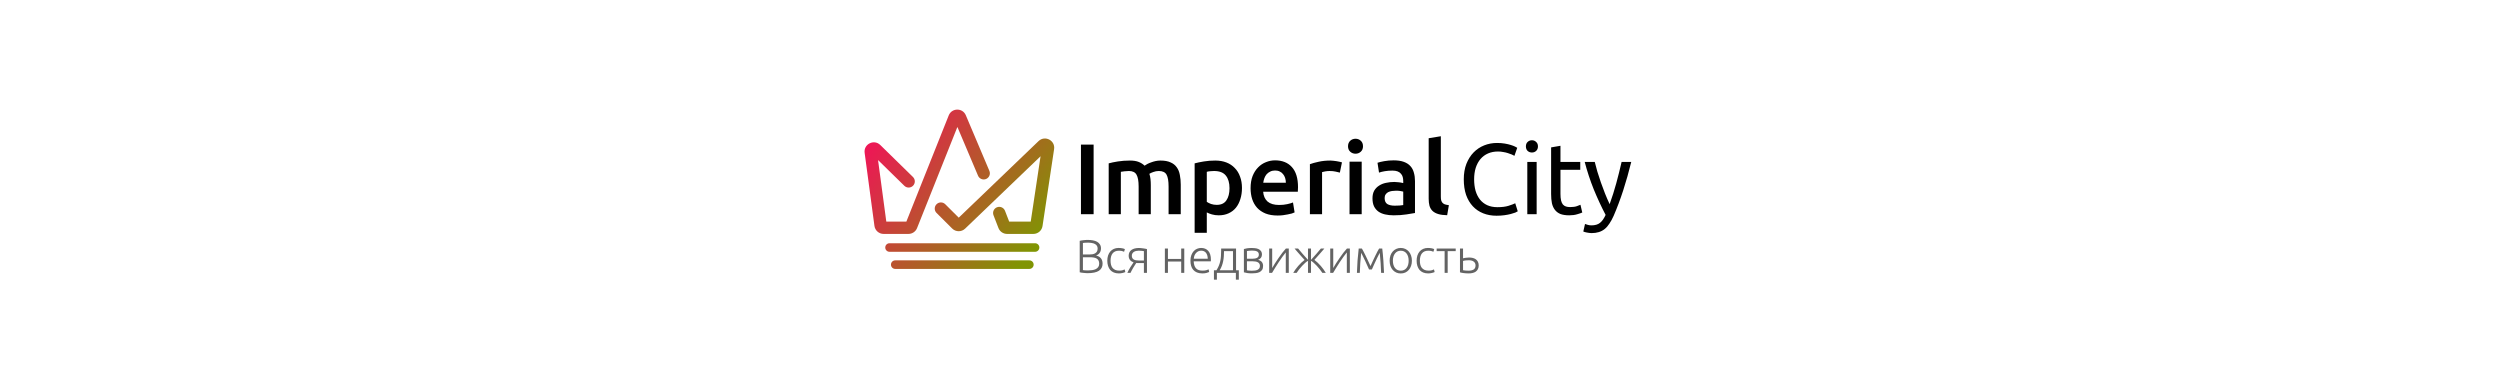 <?xml version="1.0" encoding="UTF-8"?> <svg xmlns="http://www.w3.org/2000/svg" width="1000" height="156" viewBox="0 0 1000 156" fill="none"> <rect width="1000" height="156" fill="white"></rect> <path fill-rule="evenodd" clip-rule="evenodd" d="M386.328 46.1C385.04 43.057 380.712 43.102 379.487 46.172L362.549 88.637H354.521L351.219 64.025L361.739 74.32C362.712 75.273 364.273 75.256 365.226 74.282C366.178 73.309 366.161 71.748 365.188 70.796L352.108 57.995C349.593 55.534 345.388 57.643 345.855 61.13L349.776 90.361C350.023 92.197 351.59 93.568 353.442 93.568H363.385C364.899 93.568 366.259 92.646 366.82 91.24L382.957 50.784L391.213 70.281C391.744 71.535 393.191 72.121 394.445 71.591C395.699 71.059 396.285 69.612 395.754 68.359L386.328 46.1Z" fill="url(#paint0_linear_1241_769)"></path> <path fill-rule="evenodd" clip-rule="evenodd" d="M416.224 62.504L412.29 88.637H403.672L401.999 84.315C401.507 83.045 400.079 82.414 398.809 82.905C397.539 83.397 396.908 84.825 397.4 86.095L399.378 91.205C399.929 92.629 401.299 93.568 402.827 93.568H413.351C415.181 93.568 416.736 92.23 417.008 90.42L421.639 59.66C422.164 56.17 417.968 53.997 415.421 56.441L383.497 87.065L378.102 81.689C377.137 80.728 375.576 80.73 374.614 81.695C373.653 82.66 373.656 84.221 374.621 85.182L380.87 91.409C382.294 92.828 384.59 92.849 386.041 91.458L416.224 62.504Z" fill="url(#paint1_linear_1241_769)"></path> <path fill-rule="evenodd" clip-rule="evenodd" d="M354.101 99.006C354.101 98.061 354.868 97.294 355.813 97.294H414.031C414.977 97.294 415.744 98.061 415.744 99.006C415.744 99.952 414.977 100.718 414.031 100.718H355.813C354.868 100.718 354.101 99.952 354.101 99.006Z" fill="url(#paint2_linear_1241_769)"></path> <path fill-rule="evenodd" clip-rule="evenodd" d="M356.384 105.855C356.384 104.91 357.151 104.143 358.097 104.143H411.749C412.694 104.143 413.461 104.91 413.461 105.855C413.461 106.801 412.694 107.568 411.749 107.568H358.097C357.151 107.568 356.384 106.801 356.384 105.855Z" fill="url(#paint3_linear_1241_769)"></path> <path d="M435.017 109.27C434.803 109.27 434.551 109.257 434.262 109.232C433.985 109.22 433.696 109.195 433.394 109.157C433.105 109.132 432.828 109.1 432.564 109.063C432.3 109.012 432.073 108.962 431.885 108.912V96.327C432.111 96.264 432.363 96.214 432.639 96.176C432.916 96.126 433.199 96.088 433.488 96.063C433.79 96.025 434.08 96 434.356 95.987C434.646 95.975 434.91 95.969 435.149 95.969C435.853 95.969 436.52 96.025 437.149 96.138C437.79 96.251 438.35 96.44 438.828 96.704C439.306 96.968 439.683 97.321 439.96 97.761C440.249 98.189 440.394 98.723 440.394 99.365C440.394 100.069 440.211 100.673 439.847 101.176C439.494 101.666 439.017 102.006 438.413 102.195C438.79 102.283 439.136 102.409 439.45 102.572C439.765 102.736 440.042 102.949 440.281 103.214C440.52 103.465 440.702 103.78 440.828 104.157C440.966 104.522 441.035 104.962 441.035 105.478C441.035 106.71 440.545 107.654 439.564 108.308C438.583 108.949 437.067 109.27 435.017 109.27ZM433.168 102.893V108.044C433.356 108.069 433.639 108.1 434.017 108.138C434.394 108.163 434.778 108.176 435.168 108.176C435.746 108.176 436.306 108.138 436.847 108.063C437.4 107.987 437.884 107.849 438.3 107.647C438.715 107.446 439.048 107.169 439.3 106.817C439.551 106.465 439.677 106.012 439.677 105.459C439.677 104.956 439.589 104.541 439.413 104.214C439.237 103.874 438.985 103.61 438.658 103.421C438.331 103.22 437.928 103.082 437.451 103.006C436.985 102.931 436.463 102.893 435.885 102.893H433.168ZM433.168 101.799H435.658C436.124 101.799 436.564 101.767 436.979 101.704C437.394 101.629 437.752 101.503 438.054 101.327C438.369 101.138 438.614 100.893 438.79 100.591C438.966 100.277 439.054 99.88 439.054 99.402C439.054 98.975 438.96 98.616 438.771 98.327C438.583 98.025 438.312 97.78 437.96 97.591C437.62 97.402 437.212 97.27 436.734 97.195C436.256 97.107 435.727 97.063 435.149 97.063C434.683 97.063 434.287 97.075 433.96 97.1C433.646 97.126 433.381 97.157 433.168 97.195V101.799ZM447.542 109.364C446.788 109.364 446.121 109.245 445.542 109.006C444.964 108.767 444.48 108.427 444.09 107.987C443.712 107.534 443.423 107 443.222 106.383C443.021 105.754 442.92 105.063 442.92 104.308C442.92 103.541 443.021 102.843 443.222 102.214C443.436 101.585 443.737 101.044 444.127 100.591C444.517 100.138 444.989 99.792 445.542 99.553C446.096 99.302 446.719 99.176 447.41 99.176C447.939 99.176 448.429 99.22 448.882 99.308C449.347 99.396 449.706 99.509 449.957 99.648L449.637 100.704C449.385 100.578 449.102 100.478 448.788 100.402C448.473 100.327 448.052 100.289 447.524 100.289C446.442 100.289 445.618 100.641 445.052 101.346C444.498 102.038 444.222 103.025 444.222 104.308C444.222 104.887 444.285 105.421 444.41 105.912C444.536 106.39 444.737 106.805 445.014 107.157C445.303 107.497 445.668 107.767 446.108 107.968C446.561 108.157 447.108 108.251 447.75 108.251C448.278 108.251 448.719 108.195 449.071 108.081C449.435 107.956 449.7 107.849 449.863 107.761L450.127 108.817C449.901 108.943 449.542 109.063 449.052 109.176C448.574 109.302 448.071 109.364 447.542 109.364ZM454.523 105.176C454.334 105.465 454.126 105.78 453.9 106.119C453.686 106.459 453.472 106.805 453.259 107.157C453.057 107.509 452.862 107.861 452.674 108.213C452.485 108.553 452.328 108.868 452.202 109.157H450.938C451.265 108.415 451.661 107.666 452.126 106.912C452.592 106.157 453.026 105.497 453.428 104.931C453.177 104.855 452.932 104.748 452.693 104.61C452.466 104.471 452.259 104.295 452.07 104.081C451.894 103.868 451.749 103.616 451.636 103.327C451.523 103.025 451.466 102.685 451.466 102.308C451.466 101.767 451.567 101.302 451.768 100.912C451.982 100.522 452.265 100.201 452.617 99.95C452.982 99.698 453.409 99.509 453.9 99.383C454.403 99.258 454.938 99.195 455.504 99.195C455.755 99.195 456.032 99.207 456.334 99.233C456.648 99.258 456.957 99.295 457.258 99.346C457.573 99.383 457.862 99.427 458.126 99.478C458.391 99.528 458.611 99.579 458.787 99.629V109.157H457.56V105.232H455.806C455.529 105.232 455.277 105.232 455.051 105.232C454.837 105.22 454.661 105.201 454.523 105.176ZM457.56 100.459C457.409 100.421 457.164 100.383 456.825 100.346C456.485 100.295 456.051 100.27 455.523 100.27C455.17 100.27 454.825 100.308 454.485 100.383C454.158 100.446 453.862 100.56 453.598 100.723C453.334 100.887 453.12 101.1 452.957 101.365C452.806 101.616 452.73 101.931 452.73 102.308C452.73 102.673 452.799 102.981 452.938 103.232C453.076 103.471 453.271 103.666 453.523 103.817C453.774 103.956 454.076 104.056 454.428 104.119C454.793 104.182 455.196 104.214 455.636 104.214H457.56V100.459ZM473.707 109.157H472.48V104.61H467.178V109.157H465.952V99.402H467.178V103.572H472.48V99.402H473.707V109.157ZM476.178 104.27C476.178 103.415 476.298 102.673 476.537 102.044C476.788 101.402 477.109 100.868 477.499 100.44C477.902 100.012 478.354 99.698 478.857 99.497C479.373 99.283 479.901 99.176 480.442 99.176C481.637 99.176 482.587 99.566 483.291 100.346C484.008 101.126 484.367 102.327 484.367 103.949C484.367 104.05 484.361 104.151 484.348 104.251C484.348 104.352 484.342 104.446 484.329 104.534H477.48C477.518 105.729 477.813 106.647 478.367 107.289C478.92 107.93 479.801 108.251 481.008 108.251C481.675 108.251 482.203 108.188 482.593 108.063C482.983 107.937 483.266 107.83 483.442 107.742L483.669 108.798C483.493 108.899 483.159 109.018 482.669 109.157C482.191 109.295 481.625 109.364 480.971 109.364C480.115 109.364 479.386 109.239 478.782 108.987C478.178 108.735 477.681 108.383 477.291 107.93C476.902 107.478 476.619 106.943 476.442 106.327C476.266 105.698 476.178 105.012 476.178 104.27ZM483.103 103.497C483.078 102.478 482.839 101.685 482.386 101.119C481.933 100.553 481.291 100.27 480.461 100.27C480.021 100.27 479.625 100.358 479.273 100.534C478.933 100.711 478.631 100.949 478.367 101.251C478.115 101.541 477.914 101.88 477.763 102.27C477.625 102.66 477.543 103.069 477.518 103.497H483.103ZM494.42 108.119H495.534V111.855H494.345V109.157H486.76V111.855H485.572V108.119H486.572C486.987 107.465 487.314 106.836 487.553 106.232C487.804 105.629 487.993 105.012 488.119 104.383C488.257 103.754 488.345 103.094 488.383 102.402C488.433 101.698 488.458 100.931 488.458 100.1V99.402H494.42V108.119ZM489.609 100.44C489.609 101.119 489.584 101.786 489.534 102.44C489.496 103.094 489.414 103.742 489.288 104.383C489.163 105.025 488.987 105.66 488.76 106.289C488.534 106.905 488.238 107.515 487.873 108.119H493.194V100.44H489.609ZM500.707 99.195C501.085 99.195 501.506 99.22 501.972 99.27C502.45 99.308 502.896 99.415 503.311 99.591C503.726 99.754 504.072 100.019 504.349 100.383C504.638 100.736 504.783 101.22 504.783 101.836C504.783 102.314 504.644 102.742 504.368 103.119C504.091 103.484 503.714 103.754 503.236 103.931C503.94 104.119 504.449 104.421 504.764 104.836C505.078 105.251 505.236 105.761 505.236 106.364C505.236 107.019 505.104 107.547 504.839 107.949C504.575 108.339 504.223 108.641 503.783 108.855C503.355 109.056 502.865 109.188 502.311 109.251C501.77 109.314 501.217 109.346 500.651 109.346C499.972 109.346 499.374 109.302 498.858 109.213C498.355 109.125 497.921 109.031 497.557 108.93V99.61C497.871 99.509 498.286 99.415 498.802 99.327C499.318 99.239 499.953 99.195 500.707 99.195ZM498.783 103.497H501.009C501.764 103.497 502.374 103.371 502.839 103.119C503.305 102.868 503.538 102.446 503.538 101.855C503.538 101.478 503.456 101.182 503.292 100.968C503.129 100.755 502.915 100.597 502.651 100.497C502.387 100.383 502.085 100.314 501.745 100.289C501.406 100.251 501.066 100.233 500.726 100.233C500.311 100.233 499.915 100.258 499.538 100.308C499.16 100.346 498.909 100.383 498.783 100.421V103.497ZM498.783 104.515V108.1C498.846 108.125 498.946 108.151 499.085 108.176C499.236 108.188 499.399 108.207 499.575 108.232C499.764 108.245 499.959 108.258 500.16 108.27C500.374 108.283 500.575 108.289 500.764 108.289C501.192 108.289 501.6 108.264 501.99 108.213C502.38 108.163 502.72 108.069 503.009 107.93C503.299 107.78 503.531 107.585 503.707 107.346C503.883 107.094 503.971 106.767 503.971 106.364C503.971 106.012 503.896 105.717 503.745 105.478C503.607 105.239 503.405 105.05 503.141 104.912C502.89 104.773 502.588 104.673 502.236 104.61C501.896 104.547 501.525 104.515 501.122 104.515H498.783ZM514.309 100.968C513.932 101.421 513.491 101.993 512.988 102.685C512.498 103.377 511.995 104.107 511.479 104.874C510.976 105.641 510.491 106.402 510.026 107.157C509.561 107.912 509.158 108.578 508.819 109.157H507.668V99.402H508.875V107.214C509.177 106.673 509.548 106.05 509.988 105.346C510.441 104.629 510.919 103.912 511.422 103.195C511.925 102.465 512.429 101.767 512.932 101.1C513.447 100.434 513.925 99.868 514.366 99.402H515.516V109.157H514.309V100.968ZM529.759 99.402C529.483 99.729 529.168 100.094 528.816 100.497C528.476 100.899 528.124 101.302 527.759 101.704C527.407 102.107 527.055 102.503 526.703 102.893C526.363 103.283 526.049 103.635 525.759 103.949C526.187 104.264 526.621 104.635 527.061 105.063C527.502 105.478 527.923 105.918 528.325 106.383C528.728 106.849 529.099 107.32 529.439 107.798C529.778 108.276 530.074 108.729 530.325 109.157H528.948C528.659 108.704 528.319 108.232 527.929 107.742C527.539 107.239 527.137 106.767 526.722 106.327C526.307 105.874 525.892 105.471 525.476 105.119C525.074 104.754 524.715 104.49 524.401 104.327V109.157H523.194V104.327C522.879 104.49 522.514 104.754 522.099 105.119C521.697 105.471 521.288 105.874 520.873 106.327C520.458 106.767 520.049 107.239 519.646 107.742C519.256 108.232 518.923 108.704 518.646 109.157H517.288C517.527 108.729 517.816 108.276 518.156 107.798C518.508 107.32 518.885 106.849 519.288 106.383C519.69 105.918 520.106 105.478 520.533 105.063C520.973 104.648 521.407 104.283 521.835 103.968C521.546 103.654 521.225 103.302 520.873 102.912C520.533 102.522 520.181 102.126 519.816 101.723C519.464 101.308 519.112 100.905 518.76 100.516C518.407 100.113 518.093 99.742 517.816 99.402H519.231C519.747 100.031 520.338 100.729 521.005 101.497C521.672 102.264 522.401 103.082 523.194 103.949V99.402H524.401V103.949C525.193 103.082 525.923 102.264 526.59 101.497C527.256 100.729 527.848 100.031 528.363 99.402H529.759ZM538.732 100.968C538.355 101.421 537.914 101.993 537.411 102.685C536.921 103.377 536.418 104.107 535.902 104.874C535.399 105.641 534.915 106.402 534.449 107.157C533.984 107.912 533.581 108.578 533.242 109.157H532.091V99.402H533.298V107.214C533.6 106.673 533.971 106.05 534.411 105.346C534.864 104.629 535.342 103.912 535.845 103.195C536.348 102.465 536.852 101.767 537.355 101.1C537.87 100.434 538.348 99.868 538.789 99.402H539.94V109.157H538.732V100.968ZM547.617 107.798C547.541 107.61 547.428 107.352 547.277 107.025C547.126 106.685 546.956 106.314 546.768 105.912C546.591 105.497 546.397 105.063 546.183 104.61C545.969 104.144 545.755 103.698 545.541 103.27C545.34 102.843 545.145 102.44 544.956 102.063C544.768 101.685 544.604 101.377 544.466 101.138C544.302 102.585 544.183 103.962 544.107 105.27C544.032 106.566 543.969 107.861 543.919 109.157H542.768C542.818 107.534 542.9 105.899 543.013 104.251C543.139 102.604 543.296 100.987 543.485 99.402H544.749C544.912 99.666 545.12 100.044 545.371 100.534C545.636 101.025 545.919 101.585 546.22 102.214C546.535 102.83 546.856 103.503 547.183 104.232C547.522 104.949 547.862 105.679 548.202 106.421C548.541 105.679 548.874 104.949 549.201 104.232C549.541 103.503 549.862 102.83 550.164 102.214C550.478 101.585 550.761 101.025 551.013 100.534C551.264 100.044 551.478 99.666 551.654 99.402H552.9C553.088 100.987 553.239 102.604 553.352 104.251C553.478 105.899 553.566 107.534 553.616 109.157H552.447C552.396 107.861 552.334 106.566 552.258 105.27C552.183 103.962 552.063 102.585 551.9 101.138C551.761 101.39 551.598 101.704 551.409 102.082C551.22 102.446 551.019 102.843 550.805 103.27C550.604 103.698 550.396 104.144 550.183 104.61C549.969 105.063 549.768 105.497 549.579 105.912C549.403 106.314 549.239 106.685 549.088 107.025C548.937 107.352 548.824 107.61 548.749 107.798H547.617ZM564.761 104.289C564.761 105.056 564.648 105.754 564.421 106.383C564.207 107.012 563.899 107.547 563.497 107.987C563.107 108.427 562.641 108.773 562.1 109.025C561.56 109.264 560.962 109.383 560.308 109.383C559.654 109.383 559.056 109.264 558.516 109.025C557.975 108.773 557.503 108.427 557.1 107.987C556.711 107.547 556.402 107.012 556.176 106.383C555.962 105.754 555.855 105.056 555.855 104.289C555.855 103.522 555.962 102.824 556.176 102.195C556.402 101.566 556.711 101.031 557.1 100.591C557.503 100.138 557.975 99.792 558.516 99.553C559.056 99.302 559.654 99.176 560.308 99.176C560.962 99.176 561.56 99.302 562.1 99.553C562.641 99.792 563.107 100.138 563.497 100.591C563.899 101.031 564.207 101.566 564.421 102.195C564.648 102.824 564.761 103.522 564.761 104.289ZM563.459 104.289C563.459 103.069 563.176 102.1 562.61 101.383C562.044 100.654 561.277 100.289 560.308 100.289C559.339 100.289 558.572 100.654 558.006 101.383C557.44 102.1 557.157 103.069 557.157 104.289C557.157 105.509 557.44 106.478 558.006 107.195C558.572 107.912 559.339 108.27 560.308 108.27C561.277 108.27 562.044 107.912 562.61 107.195C563.176 106.478 563.459 105.509 563.459 104.289ZM571.271 109.364C570.516 109.364 569.849 109.245 569.271 109.006C568.692 108.767 568.208 108.427 567.818 107.987C567.44 107.534 567.151 107 566.95 106.383C566.749 105.754 566.648 105.063 566.648 104.308C566.648 103.541 566.749 102.843 566.95 102.214C567.164 101.585 567.466 101.044 567.856 100.591C568.245 100.138 568.717 99.792 569.271 99.553C569.824 99.302 570.447 99.176 571.139 99.176C571.667 99.176 572.157 99.22 572.61 99.308C573.076 99.396 573.434 99.509 573.686 99.648L573.365 100.704C573.113 100.578 572.83 100.478 572.516 100.402C572.201 100.327 571.78 100.289 571.252 100.289C570.17 100.289 569.346 100.641 568.78 101.346C568.227 102.038 567.95 103.025 567.95 104.308C567.95 104.887 568.013 105.421 568.139 105.912C568.264 106.39 568.466 106.805 568.742 107.157C569.032 107.497 569.396 107.767 569.837 107.968C570.289 108.157 570.837 108.251 571.478 108.251C572.006 108.251 572.447 108.195 572.799 108.081C573.164 107.956 573.428 107.849 573.591 107.761L573.855 108.817C573.629 108.943 573.271 109.063 572.78 109.176C572.302 109.302 571.799 109.364 571.271 109.364ZM582.282 99.402V100.44H579.074V109.157H577.848V100.44H574.659V99.402H582.282ZM583.991 99.402H585.218V103.308C585.444 103.245 585.777 103.182 586.218 103.119C586.67 103.044 587.136 103.006 587.614 103.006C588.142 103.006 588.639 103.063 589.104 103.176C589.57 103.289 589.978 103.471 590.331 103.723C590.683 103.975 590.96 104.302 591.161 104.704C591.375 105.107 591.482 105.597 591.482 106.176C591.482 106.754 591.375 107.245 591.161 107.647C590.96 108.05 590.677 108.383 590.312 108.647C589.96 108.899 589.532 109.081 589.029 109.195C588.538 109.308 588.01 109.364 587.444 109.364C587.104 109.364 586.758 109.352 586.406 109.327C586.067 109.302 585.746 109.27 585.444 109.232C585.142 109.195 584.865 109.151 584.614 109.1C584.362 109.05 584.155 108.993 583.991 108.93V99.402ZM587.444 108.27C588.287 108.27 588.96 108.113 589.463 107.798C589.966 107.471 590.217 106.93 590.217 106.176C590.217 105.824 590.148 105.515 590.01 105.251C589.872 104.987 589.683 104.773 589.444 104.61C589.217 104.434 588.941 104.308 588.614 104.232C588.299 104.144 587.953 104.1 587.576 104.1C587.161 104.1 586.746 104.119 586.331 104.157C585.916 104.195 585.545 104.27 585.218 104.383V108.081C585.381 108.119 585.67 108.163 586.085 108.213C586.501 108.251 586.953 108.27 587.444 108.27Z" fill="#636363"></path> <path d="M432.381 57.828H437.446V85.686H432.381V57.828ZM455.455 74.631C455.455 72.434 455.173 70.853 454.611 69.888C454.075 68.896 453.056 68.401 451.556 68.401C451.02 68.401 450.43 68.441 449.787 68.521C449.144 68.602 448.661 68.669 448.34 68.722V85.686H443.476V65.346C444.414 65.078 445.633 64.823 447.134 64.582C448.661 64.341 450.269 64.22 451.958 64.22C453.405 64.22 454.584 64.408 455.495 64.783C456.433 65.158 457.21 65.654 457.827 66.27C458.121 66.056 458.496 65.828 458.952 65.587C459.408 65.346 459.917 65.131 460.48 64.944C461.042 64.729 461.632 64.555 462.248 64.421C462.891 64.287 463.535 64.22 464.178 64.22C465.813 64.22 467.152 64.461 468.198 64.944C469.27 65.399 470.1 66.056 470.69 66.913C471.306 67.744 471.722 68.762 471.936 69.968C472.177 71.147 472.298 72.447 472.298 73.868V85.686H467.434V74.631C467.434 72.434 467.166 70.853 466.63 69.888C466.094 68.896 465.062 68.401 463.535 68.401C462.757 68.401 462.021 68.535 461.324 68.803C460.627 69.044 460.104 69.285 459.756 69.526C459.97 70.196 460.118 70.906 460.198 71.657C460.279 72.407 460.319 73.211 460.319 74.069V85.686H455.455V74.631ZM491.803 75.275C491.803 73.104 491.308 71.415 490.316 70.21C489.351 69.004 487.784 68.401 485.613 68.401C485.157 68.401 484.675 68.427 484.166 68.481C483.683 68.508 483.201 68.588 482.719 68.722V80.741C483.147 81.036 483.71 81.318 484.407 81.586C485.13 81.827 485.894 81.947 486.698 81.947C488.467 81.947 489.753 81.344 490.557 80.138C491.388 78.933 491.803 77.311 491.803 75.275ZM496.788 75.194C496.788 76.802 496.574 78.276 496.145 79.616C495.743 80.956 495.153 82.108 494.376 83.073C493.599 84.038 492.621 84.788 491.442 85.324C490.289 85.86 488.976 86.128 487.502 86.128C486.511 86.128 485.599 86.007 484.769 85.766C483.938 85.525 483.255 85.257 482.719 84.962V93.123H477.855V65.346C478.846 65.078 480.066 64.823 481.513 64.582C482.96 64.341 484.487 64.22 486.095 64.22C487.757 64.22 489.244 64.475 490.557 64.984C491.87 65.493 492.983 66.23 493.894 67.195C494.832 68.133 495.542 69.285 496.024 70.652C496.533 71.992 496.788 73.506 496.788 75.194ZM500.233 75.275C500.233 73.425 500.501 71.804 501.037 70.41C501.6 69.017 502.337 67.865 503.248 66.953C504.159 66.016 505.204 65.319 506.383 64.863C507.563 64.381 508.768 64.14 510.001 64.14C512.896 64.14 515.147 65.037 516.755 66.833C518.389 68.628 519.207 71.308 519.207 74.873C519.207 75.141 519.193 75.449 519.166 75.797C519.166 76.119 519.153 76.413 519.126 76.681H505.258C505.392 78.37 505.981 79.683 507.027 80.621C508.099 81.532 509.639 81.988 511.649 81.988C512.829 81.988 513.9 81.88 514.865 81.666C515.857 81.452 516.634 81.224 517.197 80.983L517.84 84.962C517.572 85.096 517.197 85.244 516.714 85.404C516.259 85.538 515.723 85.659 515.106 85.766C514.517 85.9 513.874 86.007 513.177 86.088C512.48 86.168 511.77 86.208 511.046 86.208C509.197 86.208 507.589 85.94 506.223 85.404C504.856 84.842 503.73 84.078 502.846 83.113C501.962 82.122 501.305 80.969 500.876 79.656C500.447 78.316 500.233 76.856 500.233 75.275ZM514.343 73.104C514.343 72.434 514.249 71.804 514.061 71.214C513.874 70.598 513.592 70.076 513.217 69.647C512.869 69.191 512.427 68.843 511.891 68.602C511.381 68.334 510.765 68.2 510.041 68.2C509.291 68.2 508.634 68.347 508.072 68.642C507.509 68.91 507.027 69.272 506.625 69.727C506.249 70.183 505.955 70.705 505.74 71.295C505.526 71.884 505.378 72.487 505.298 73.104H514.343ZM535.941 69.044C535.539 68.91 534.976 68.776 534.252 68.642C533.556 68.481 532.738 68.401 531.8 68.401C531.264 68.401 530.688 68.454 530.072 68.561C529.482 68.669 529.067 68.762 528.826 68.843V85.686H523.962V65.667C524.9 65.319 526.065 64.997 527.459 64.702C528.879 64.381 530.447 64.22 532.162 64.22C532.484 64.22 532.859 64.247 533.288 64.3C533.716 64.327 534.145 64.381 534.574 64.461C535.003 64.515 535.418 64.595 535.82 64.702C536.222 64.783 536.544 64.863 536.785 64.944L535.941 69.044ZM544.677 85.686H539.813V64.662H544.677V85.686ZM545.199 58.512C545.199 59.423 544.904 60.147 544.315 60.682C543.725 61.218 543.028 61.486 542.224 61.486C541.394 61.486 540.684 61.218 540.094 60.682C539.504 60.147 539.21 59.423 539.21 58.512C539.21 57.574 539.504 56.837 540.094 56.301C540.684 55.765 541.394 55.497 542.224 55.497C543.028 55.497 543.725 55.765 544.315 56.301C544.904 56.837 545.199 57.574 545.199 58.512ZM557.876 82.269C559.377 82.269 560.516 82.189 561.293 82.028V76.641C561.025 76.561 560.637 76.48 560.127 76.4C559.618 76.32 559.055 76.279 558.439 76.279C557.903 76.279 557.354 76.32 556.791 76.4C556.255 76.48 555.759 76.628 555.304 76.842C554.875 77.057 554.526 77.365 554.258 77.767C553.991 78.142 553.857 78.624 553.857 79.214C553.857 80.366 554.218 81.17 554.942 81.626C555.665 82.055 556.644 82.269 557.876 82.269ZM557.474 64.14C559.082 64.14 560.436 64.341 561.534 64.743C562.633 65.144 563.504 65.707 564.147 66.431C564.817 67.154 565.286 68.039 565.554 69.084C565.849 70.102 565.996 71.228 565.996 72.461V85.203C565.246 85.364 564.107 85.552 562.58 85.766C561.079 86.007 559.377 86.128 557.474 86.128C556.215 86.128 555.062 86.007 554.017 85.766C552.972 85.525 552.074 85.136 551.324 84.6C550.6 84.064 550.024 83.368 549.596 82.51C549.194 81.653 548.993 80.594 548.993 79.335C548.993 78.129 549.22 77.11 549.676 76.279C550.158 75.449 550.801 74.779 551.605 74.269C552.409 73.734 553.334 73.358 554.379 73.144C555.451 72.903 556.563 72.782 557.716 72.782C558.252 72.782 558.814 72.822 559.404 72.903C559.993 72.956 560.623 73.064 561.293 73.224V72.42C561.293 71.858 561.226 71.322 561.092 70.812C560.958 70.303 560.717 69.861 560.369 69.486C560.047 69.084 559.605 68.776 559.042 68.561C558.506 68.347 557.823 68.24 556.992 68.24C555.866 68.24 554.835 68.32 553.897 68.481C552.959 68.642 552.195 68.829 551.605 69.044L551.002 65.104C551.619 64.89 552.517 64.675 553.696 64.461C554.875 64.247 556.134 64.14 557.474 64.14ZM578.867 86.088C577.42 86.061 576.214 85.9 575.249 85.605C574.311 85.311 573.561 84.895 572.998 84.359C572.435 83.796 572.033 83.113 571.792 82.309C571.578 81.478 571.471 80.54 571.471 79.495V55.296L576.335 54.492V78.571C576.335 79.16 576.375 79.656 576.455 80.058C576.562 80.46 576.736 80.808 576.978 81.103C577.219 81.371 577.54 81.586 577.942 81.746C578.371 81.88 578.907 81.988 579.55 82.068L578.867 86.088Z" fill="black"></path> <path d="M598.617 86.289C596.66 86.289 594.878 85.967 593.27 85.324C591.662 84.681 590.282 83.743 589.13 82.51C587.977 81.277 587.08 79.763 586.436 77.968C585.82 76.145 585.512 74.069 585.512 71.737C585.512 69.406 585.86 67.342 586.557 65.546C587.281 63.724 588.245 62.197 589.451 60.964C590.657 59.731 592.064 58.793 593.672 58.15C595.28 57.507 596.995 57.185 598.818 57.185C599.97 57.185 601.002 57.266 601.913 57.426C602.851 57.587 603.655 57.775 604.325 57.989C605.021 58.204 605.584 58.418 606.013 58.632C606.442 58.847 606.737 59.008 606.897 59.115L605.772 62.331C605.531 62.17 605.182 61.996 604.727 61.808C604.271 61.62 603.748 61.433 603.159 61.245C602.596 61.058 601.966 60.91 601.27 60.803C600.6 60.669 599.916 60.602 599.219 60.602C597.746 60.602 596.419 60.857 595.24 61.366C594.061 61.875 593.056 62.612 592.225 63.577C591.394 64.541 590.751 65.721 590.295 67.114C589.867 68.481 589.652 70.022 589.652 71.737C589.652 73.398 589.84 74.913 590.215 76.279C590.617 77.646 591.207 78.825 591.984 79.817C592.761 80.782 593.726 81.532 594.878 82.068C596.057 82.604 597.424 82.872 598.978 82.872C600.774 82.872 602.261 82.684 603.44 82.309C604.619 81.934 605.504 81.599 606.093 81.304L607.098 84.52C606.911 84.654 606.576 84.828 606.093 85.043C605.611 85.23 605.008 85.418 604.284 85.605C603.561 85.793 602.717 85.954 601.752 86.088C600.787 86.222 599.742 86.289 598.617 86.289ZM614.66 85.686H610.922V64.783H614.66V85.686ZM612.771 61.004C612.101 61.004 611.525 60.79 611.042 60.361C610.587 59.905 610.359 59.302 610.359 58.552C610.359 57.802 610.587 57.212 611.042 56.783C611.525 56.328 612.101 56.1 612.771 56.1C613.441 56.1 614.004 56.328 614.459 56.783C614.942 57.212 615.183 57.802 615.183 58.552C615.183 59.302 614.942 59.905 614.459 60.361C614.004 60.79 613.441 61.004 612.771 61.004ZM624.184 64.783H632.103V67.918H624.184V77.566C624.184 78.611 624.265 79.482 624.426 80.179C624.586 80.849 624.828 81.385 625.149 81.787C625.471 82.162 625.873 82.43 626.355 82.591C626.838 82.751 627.4 82.832 628.043 82.832C629.169 82.832 630.067 82.711 630.737 82.47C631.434 82.202 631.916 82.014 632.184 81.907L632.907 85.002C632.532 85.19 631.876 85.418 630.938 85.686C630 85.981 628.928 86.128 627.722 86.128C626.302 86.128 625.122 85.954 624.184 85.605C623.273 85.23 622.536 84.681 621.974 83.957C621.411 83.234 621.009 82.349 620.768 81.304C620.553 80.232 620.446 78.999 620.446 77.606V58.954L624.184 58.311V64.783ZM634.007 89.585C634.301 89.719 634.677 89.84 635.132 89.947C635.615 90.081 636.084 90.148 636.539 90.148C638.013 90.148 639.165 89.813 639.996 89.143C640.827 88.5 641.577 87.441 642.247 85.967C640.559 82.751 638.978 79.348 637.504 75.757C636.057 72.139 634.851 68.481 633.886 64.783H637.906C638.201 65.989 638.549 67.288 638.951 68.682C639.38 70.076 639.849 71.509 640.358 72.983C640.867 74.457 641.416 75.931 642.006 77.405C642.596 78.879 643.212 80.299 643.855 81.666C644.874 78.852 645.758 76.065 646.508 73.305C647.259 70.544 647.969 67.704 648.639 64.783H652.498C651.533 68.722 650.461 72.514 649.282 76.159C648.103 79.777 646.83 83.167 645.463 86.329C644.927 87.535 644.364 88.567 643.775 89.424C643.212 90.309 642.582 91.032 641.885 91.595C641.189 92.158 640.398 92.573 639.514 92.841C638.656 93.109 637.678 93.243 636.579 93.243C636.285 93.243 635.976 93.216 635.655 93.163C635.333 93.136 635.012 93.082 634.69 93.002C634.395 92.948 634.114 92.881 633.846 92.801C633.605 92.721 633.43 92.653 633.323 92.6L634.007 89.585Z" fill="black"></path> <defs> <linearGradient id="paint0_linear_1241_769" x1="340.634" y1="52.795" x2="409.251" y2="105.075" gradientUnits="userSpaceOnUse"> <stop stop-color="#FA085F"></stop> <stop offset="1" stop-color="#809503"></stop> </linearGradient> <linearGradient id="paint1_linear_1241_769" x1="340.634" y1="52.795" x2="409.251" y2="105.075" gradientUnits="userSpaceOnUse"> <stop stop-color="#FA085F"></stop> <stop offset="1" stop-color="#809503"></stop> </linearGradient> <linearGradient id="paint2_linear_1241_769" x1="340.634" y1="52.795" x2="409.251" y2="105.075" gradientUnits="userSpaceOnUse"> <stop stop-color="#FA085F"></stop> <stop offset="1" stop-color="#809503"></stop> </linearGradient> <linearGradient id="paint3_linear_1241_769" x1="340.634" y1="52.795" x2="409.251" y2="105.075" gradientUnits="userSpaceOnUse"> <stop stop-color="#FA085F"></stop> <stop offset="1" stop-color="#809503"></stop> </linearGradient> </defs> </svg> 